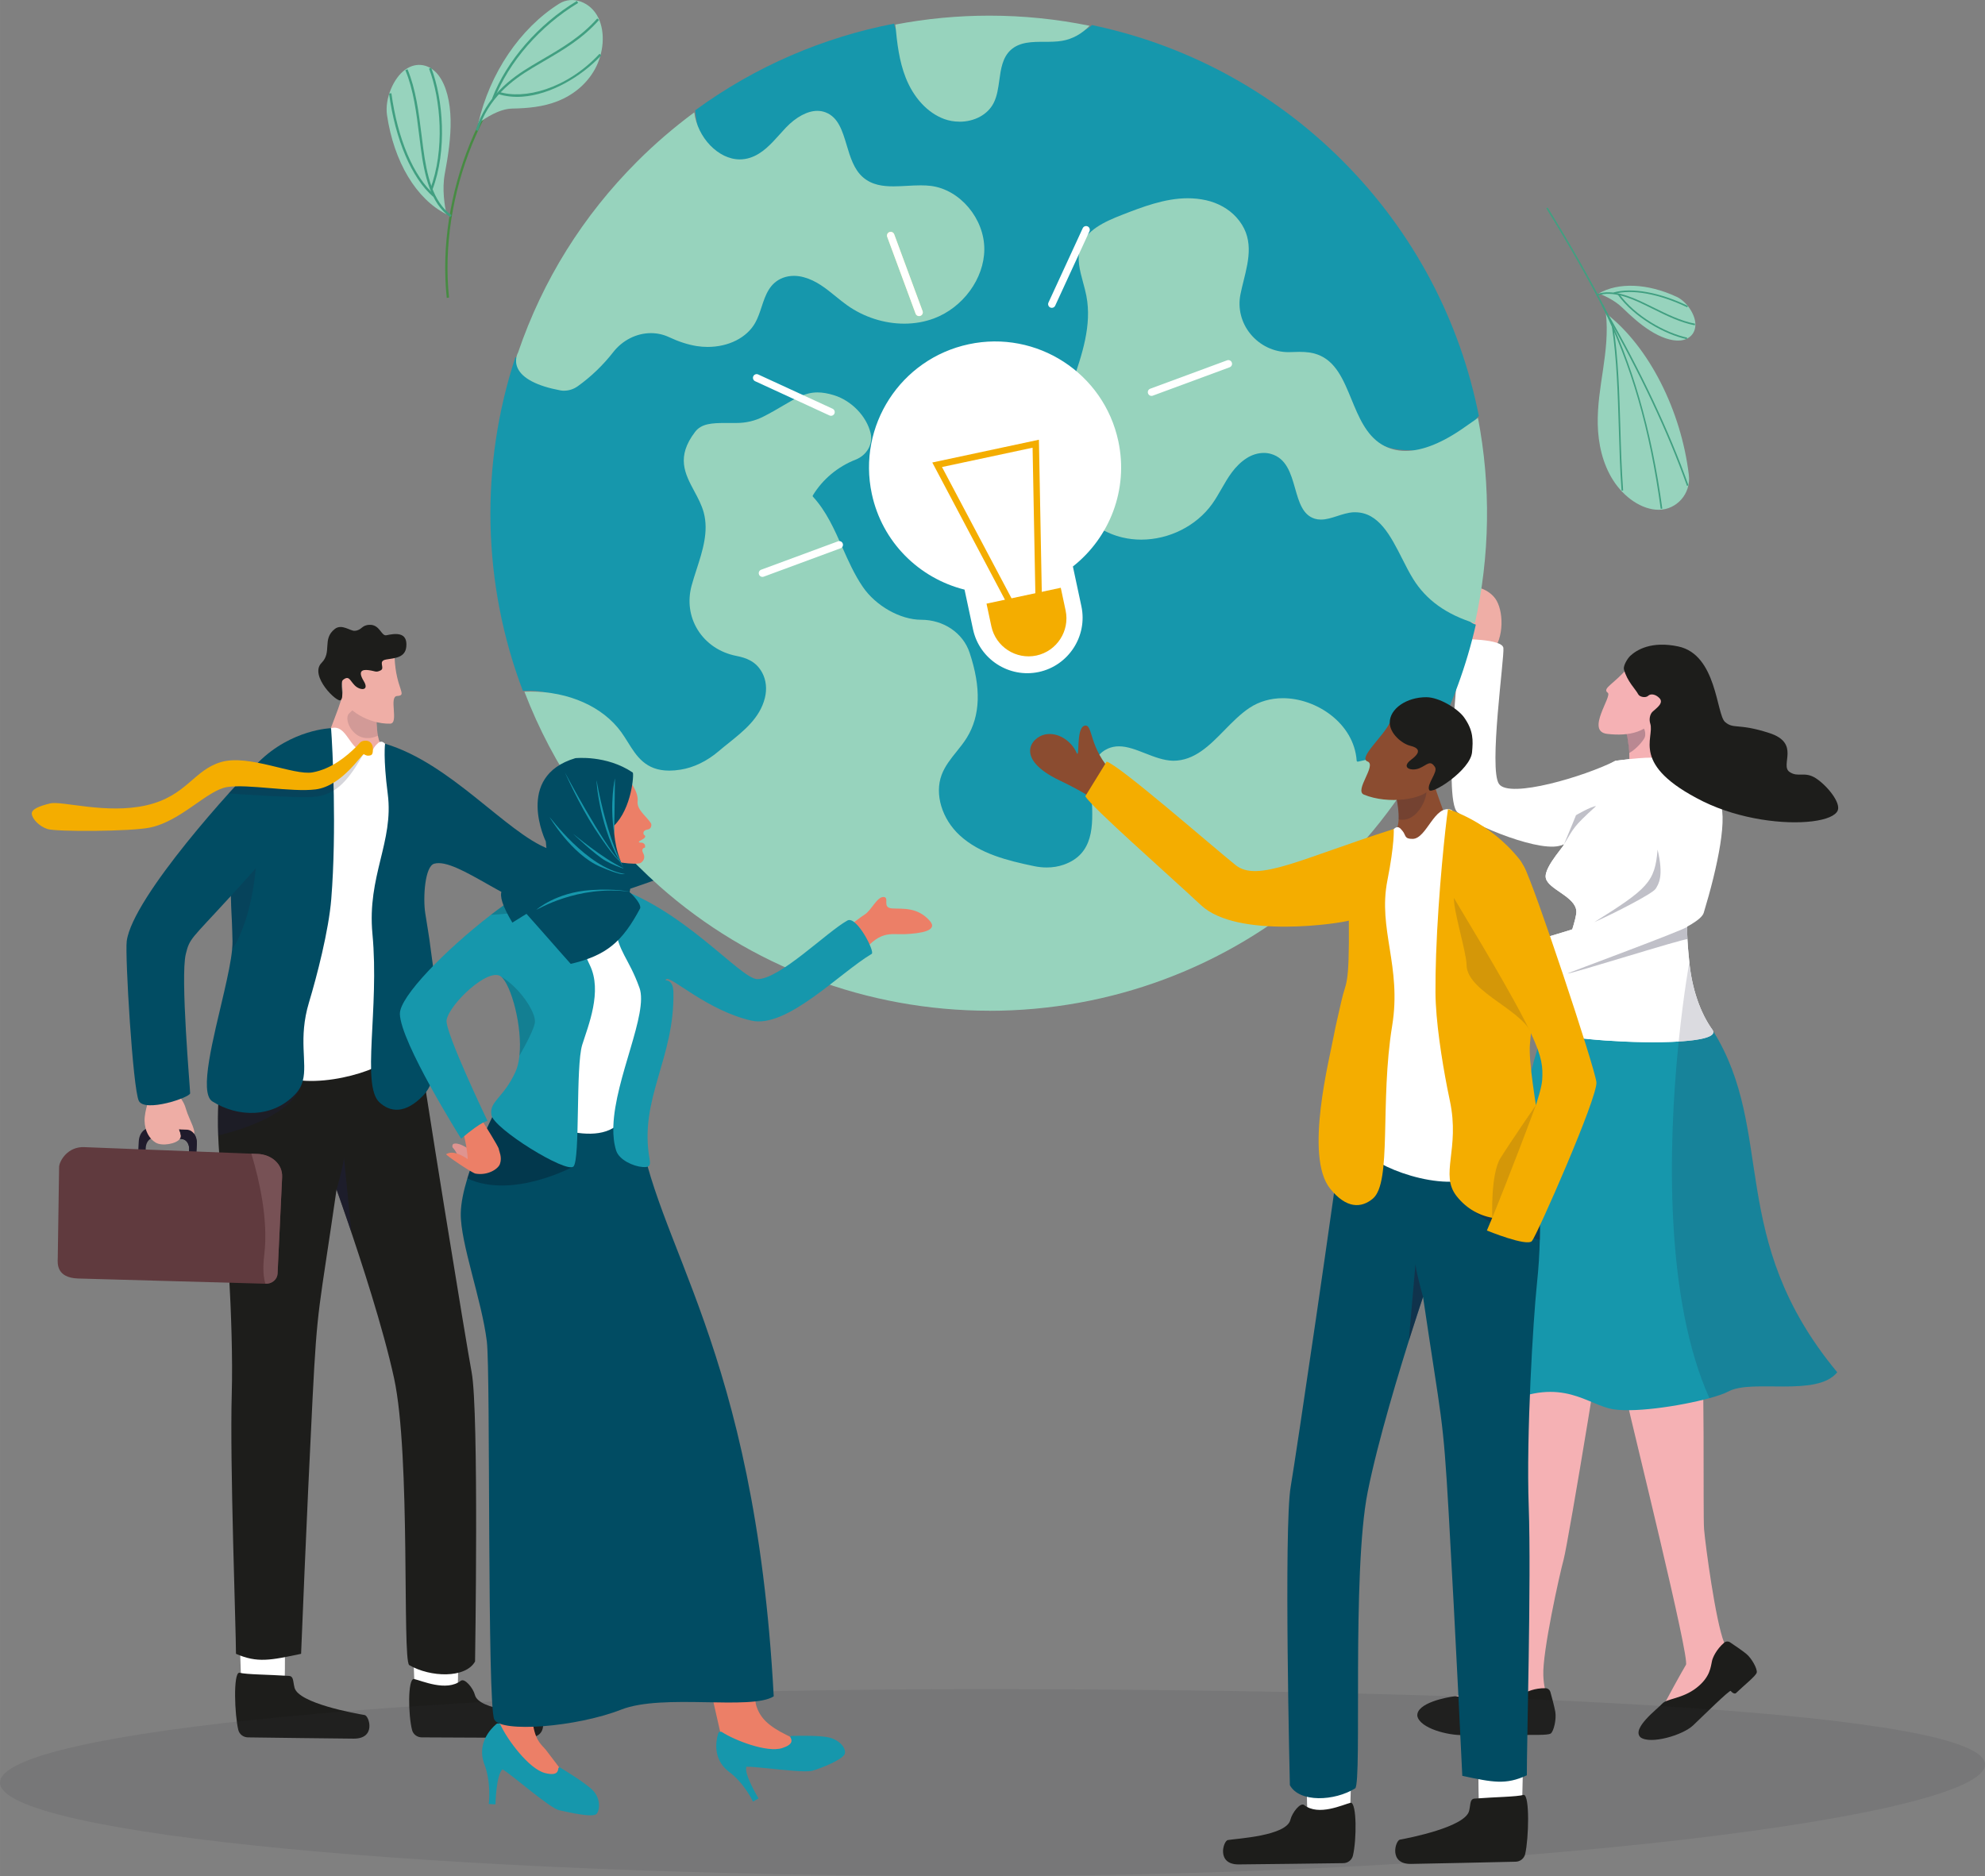 <svg xmlns="http://www.w3.org/2000/svg" xmlns:xlink="http://www.w3.org/1999/xlink" id="Capa_1" data-name="Capa 1" width="222.39mm" height="210.21mm" viewBox="0 0 630.4 595.88"><rect x="0" y="0" width="630.4" height="595.88" fill="#808080" stroke="none"/><defs><style>      .cls-1 {        fill: #32323f;        opacity: .12;      }      .cls-2 {        opacity: .16;      }      .cls-2, .cls-3, .cls-4, .cls-5 {        fill: #1f1f39;      }      .cls-3, .cls-6 {        opacity: .18;      }      .cls-4, .cls-7 {        opacity: .28;      }      .cls-8 {        fill: #efaea6;      }      .cls-9 {        fill: #fde896;      }      .cls-10 {        fill: #775155;      }      .cls-6, .cls-11, .cls-12, .cls-13, .cls-14, .cls-15 {        fill: #1f1f3b;      }      .cls-11 {        opacity: .46;      }      .cls-12 {        opacity: .54;      }      .cls-13 {        opacity: .35;      }      .cls-14 {        opacity: .14;      }      .cls-15 {        opacity: .15;      }      .cls-16 {        fill: #014c63;      }      .cls-17 {        fill: #478b43;      }      .cls-18 {        fill: url(#linear-gradient);      }      .cls-19 {        fill: #1d1d1b;      }      .cls-20 {        fill: #ec7f67;      }      .cls-21 {        fill: #201b2c;      }      .cls-5 {        opacity: 0;      }      .cls-22 {        fill: #f5b1b4;      }      .cls-23 {        fill: #eeada5;      }      .cls-24 {        fill: #fff;      }      .cls-25 {        fill: #97d3bd;      }      .cls-26 {        fill: #191939;        opacity: .2;      }      .cls-27 {        fill: #603a3e;      }      .cls-28 {        fill: #419f81;      }      .cls-29 {        fill: #f4ad00;      }      .cls-30 {        fill: #1697ac;      }      .cls-31 {        fill: #8b4c30;      }      .cls-7, .cls-32 {        fill: #070716;      }      .cls-32 {        opacity: .17;      }    </style><linearGradient id="linear-gradient" x1="-1408.3" y1="1685.37" x2="-1401.19" y2="1685.37" gradientTransform="translate(-1613.7 -941.95) rotate(166.41) scale(1 -1)" gradientUnits="userSpaceOnUse"><stop offset="0" stop-color="#efaea6"></stop><stop offset=".14" stop-color="#edafa6"></stop><stop offset=".17" stop-color="#ebb1a7"></stop><stop offset=".25" stop-color="#e4a099"></stop><stop offset=".3" stop-color="#df9490"></stop></linearGradient></defs><g><path class="cls-22" d="M517.78,402.95c-3.05,15.05-4.25,28.06-1.6,39.92,2.65,11.86,20.51,83.81,19.25,85.91-1.26,2.1-6.19,10.99-7.22,13.23-1.03,2.24,23.64-6.83,23.54-11.37-.1-4.53-1.48-2.19-4.19-8.9-2.71-6.72-5.94-30.9-6.37-35.96s.42-55.28-1.29-60.84c-1.71-5.56-22.12-21.99-22.12-21.99Z"></path><path class="cls-8" d="M473.75,207.27c4.17-4.76,3.72-13.53,1.14-17.13-2.9-4.04-9.88-5.17-7.82-.66,2.06,4.5-3.28,10.01-1.69,14.35,2.02,5.51,8.37,3.44,8.37,3.44Z"></path><path class="cls-19" d="M549.44,521.64c-.58-.39-1.35-.34-1.87.11-2.51,2.16-3.59,4.68-3.84,5.69-.47,1.93-.48,5.16-4.95,8.65-4.47,3.49-9.39,3.38-10.87,5.02-1.48,1.64-9.86,7.89-6.93,10.69,3.09,2.36,13.41-.63,16.73-3.79s11.71-11.44,11.93-10.92c1.04,1.18,1.63.72,1.63.72,2.59-2.51,6.4-5.49,6.64-6.58.24-1.1-1.55-4.5-3.38-5.98-1.28-1.04-3.74-2.7-5.08-3.6Z"></path><path class="cls-22" d="M510.5,410.67c-.11,2.22-1.88,13.83-4.12,27.78-.67,4.2-1.39,8.61-2.12,13.03-3.35,20.37-6.95,41.16-7.65,43.75-1.37,5.02-6.77,29.44-6.48,36.87.29,7.43,2.48,5.66.97,10.06-1.51,4.4-33.31-.22-31.5-2.01,1.81-1.79,14.07-4.01,16.06-5.58,1.35-1.07,4.76-49.59,7.32-84.49.34-4.68.67-9.12.98-13.17.76-10.19,1.39-17.89,1.75-20.73,1.59-12.35,6.95-9.01,17.21-8.97,0,0,7.87-2.51,7.58,3.45Z"></path><path class="cls-19" d="M492.37,537.41c-.2-.7-.83-1.19-1.55-1.2-3.45-.06-6.03,1.14-6.92,1.75-1.7,1.17-3.91,3.64-9.82,3.26-5.91-.38-9.94-2.68-12.22-2.42s-12.13,2.09-11.74,6.25c.82,3.93,9.85,6.21,14.63,6.05,4.78-.16,17.41-2.22,17.22-1.67.02,1.62.79,1.67.79,1.67,3.76-.16,8.8.16,9.74-.51.94-.68,1.85-4.52,1.43-6.92-.3-1.68-1.1-4.64-1.55-6.25Z"></path><path class="cls-5" d="M540.98,448.48c-6.98,2.77-17.54,2.35-22.73,3.16-1.31-5.46-1.57-6.57-2.06-8.76-.09-.4-.18-.81-.26-1.22l18.64-4.94,6.35,7c.02,1.55.04,3.14.06,4.76Z"></path><path class="cls-5" d="M506.38,438.45c-.67,4.2-1.23,7.6-1.96,12.03-6.33-2.58-15.01-1.39-21.44-.4.34-4.68.67-9.12.98-13.17l1.06-3.64,21.36,5.17Z"></path><path class="cls-30" d="M583.48,435.86c-6.51,8-26.98,2-34.6,6.11-1.22.66-3.34,1.39-6,2.12-9.34,2.55-25.3,4.96-31.87,3.25-8.44-2.2-16.72-10.76-36.97.26-5.05-18.55,7.6-100.13,16.74-121.53h0c.49-1.14.97-2.11,1.43-2.89,0,0,22.53-13.28,42.15-3.23,3.28,1.68,6.47,4.01,9.47,7.16.05.07.1.15.14.23,20.12,32.19,4.15,65.93,39.51,108.54Z"></path><path class="cls-24" d="M466.03,319.29c-.66.52-3.65-12.46-2.47-13.74,1.22-1.33,17.38-4.75,19.17-5.36,5.62-1.9,23.99-6.42,32.1-11.23,5.9-3.5,10.13-4.71,27.47-15.15-8.34,8.7-6.54,24.18-5.8,31.71.83,8.51,3.44,16.15,7.35,21.58.05.07.1.15.14.23,1.3,2.48-6.53,3.54-16.53,3.69-14.75.21-34.23-1.57-36.17-3.73-.25-.27-.4-.69-.48-1.23-.98-6.67,10-32.15,9.82-36.56-.2-4.77-8.98-6.97-9.71-10.64-.74-3.67,7.43-11.71,5.5-10.64-6.01,3.34-28.79-6.2-33.56-10.24s1.12-54.99,1.12-54.99c0,0,13.1-.15,13.47,2.81.37,2.96-4.7,38.43-1.4,43.2,3.3,4.77,27.34-2.43,36.94-7.33,0,0,9.12-1.34,13.52-.97,4.4.37,16.15,9.29,19.23,13.25,3.43,4.41-.34,21.78-4.67,36-2.54,8.33-73.19,27.87-75.03,29.34Z"></path><path class="cls-22" d="M516.36,231.95c1.67,7.66,1.26,11.63,0,13.78-1.24,2.13-2.64,7.34-.18,7.25,1.22-.05,8.39-3.24,11.01-5.12,2.62-1.88,4.18-5.53,4.18-5.53,0,0-5.62-9.73-9.48-17.87-3.86-8.14-5.53,7.49-5.53,7.49Z"></path><path class="cls-4" d="M517.4,239.17c-.05-1.01-.17-2.14-.36-3.4-.06-.44-.59-3.35-.67-3.82.43-.41,1.17-1,1.61-1.08.6-.11,1.82.03,2.38-.65.93-1.13,2.74,2.14,1.95,4.06-.31.75-2.48,3.6-4.9,4.89Z"></path><path class="cls-8" d="M470.64,314.6c-4.57,4.37-13.36,4.29-17.06,1.87-4.16-2.72-5.52-9.8-1-7.79,7.06,3.15,3.75-1.93,5.41-2.11,2.77-.29,7.52,3.81,8.97,2.99.9-.51,3.68,5.03,3.68,5.03Z"></path><path class="cls-24" d="M543.98,327.32c1.04,1.98-3.77,3.06-10.86,3.49-1.77.11-3.68.17-5.67.2-14.75.21-34.23-1.57-36.17-3.73-.25-.27-.4-.69-.48-1.23h0c-.44-3.04,1.58-9.96,3.91-17.02-13.73,4.62-27.66,9.44-28.67,10.25-.66.52-3.65-12.46-2.48-13.74,1.22-1.33,17.38-4.75,19.17-5.36,3.03-1.03,9.76-2.81,16.59-4.99.82-2.66,1.34-4.71,1.3-5.7-.2-4.77-8.98-6.97-9.71-10.64-.74-3.67,7.43-11.71,5.5-10.64-6.01,3.34,6.97-21.65,16.56-26.54,0,0,9.12-1.34,13.52-.97,4.4.37,15.92,9.47,19.23,13.25,1.47,1.68-.12,10.55-3.92,20.15.16-.1.32-.19.48-.29-.23.24-.44.48-.65.72-1.34,3.35-2.95,6.77-4.79,10-1.79,7.64-.84,16.04-.36,20.99.83,8.51,3.44,16.15,7.35,21.58.05.07.1.15.14.23Z"></path><path class="cls-4" d="M506.27,292.93c17.02-10.66,19.33-12.78,20.15-23.09,2.01,8.5.34,10.88-.6,12.44-.95,1.56-13.24,7.83-19.55,10.64Z"></path><path class="cls-4" d="M497.86,309.2c-.21-.09,37.91-14.13,37.95-14.84.04,1.65.02,2.94.09,3.95-1.15-.26-37.36,11.18-38.04,10.89Z"></path><path class="cls-4" d="M506.87,256.04c-7.45,6.77-6.96,6.87-10.19,12.17,2.56-6.08,3.83-9.28,3.83-9.28,0,0,4.71-2.78,6.36-2.89Z"></path><path class="cls-2" d="M583.48,435.86c-6.51,8-26.98,2-34.6,6.11-1.22.66-3.34,1.39-6,2.12-14.02-31.2-13.26-79-9.76-113.28.39-3.8.81-7.45,1.25-10.87.69-5.37,1.42-10.23,2.12-14.42.83,8.51,3.44,16.15,7.35,21.58.05.07.1.15.14.23,20.12,32.19,4.15,65.93,39.51,108.54Z"></path><g><path class="cls-22" d="M517.22,211.75c-4.3,5.37-8.61,6.86-6.62,8.29,1.51,1.08-7.12,12.26-.18,13.06,6.89.8,13.38-.42,16.42-6.97s4.99-10.32,4.99-10.32l-14.61-4.07Z"></path><path class="cls-19" d="M515.73,212.58c1.01,3.86,3.7,6.3,4.53,7.92.47.92,2.4,1.23,3.14.52.83-.8,2.4-.54,3.62.73,1.46,1.53-.88,3.1-2.15,4.26-.95.86-1.18,2.58-.78,3.8,1.51,4.65-6.61,13.1,16.8,24.75,5.9,2.89,12.36,4.73,18.44,5.72,12.26,2,22.95.52,24.31-2.88.99-2.48-3.36-7.87-6.94-10.2s-5.67-.13-8.39-2.03c-3.11-2.17,3.6-9.1-6.4-12.34-10-3.24-11.27-1.11-14.06-3.51-2.79-2.4-2.58-21.39-14.85-23.99-8.5-1.8-13.17,1.05-15.24,2.97-.87.81-2.32,3.15-2.02,4.29Z"></path></g></g><g><path class="cls-8" d="M214.36,270.37s-4.01-10.19-2.36-11.32c1.65-1.13,6.37-2.74,10.9-2.65,1.4.03,2.73-.58,3.99-1.5,1.92-1.4,7.31-3.86,13.07-5.15,3.77-.85,4.58,8.6,3.45,10.36-1.22,1.9-7.6,4.72-9.34,4.55-3.63-.36-5.87,1.33-9.97,3-4.24,1.72-6.4,1.89-9.73,2.72Z"></path><path class="cls-8" d="M114.03,245.02l-11.68-3.26c-.11-5.33,5.59-16.52,6.43-21.29.93-5.24,7.39-10.06,7.39-10.06l3.92,10.98-.25.92s-.9,9.19.72,13.37c.93,2.39.37,5.94,2.92,9.6,1.91,2.74-9.46-.27-9.46-.27Z"></path><path class="cls-14" d="M119.76,224.28s-.48,5.91.27,9.39c-7.25,3.31-11.1-4.93-9.27-6.97,1.14-1.28,5.32-4.26,5.32-4.26l3.69,1.84Z"></path><path class="cls-8" d="M125.31,208.85c.46,10.25,4.27,11.99.78,12.22-2.69.18.69,8.71-2.18,8.78-6.95.17-13.96-4.49-14.81-8-.85-3.51-.24-13.28-.24-13.28l16.45.28Z"></path><path class="cls-19" d="M117.09,212.86c2.19.29,2.25.83,3.79.07,1.55-.76-1.08-2.99,1.79-3.46,2.87-.46,6.01-.62,6.36-4.03.5-4.94-3.71-4.21-6.31-3.67-1.67.35-2.04-3.44-5.38-3.31-2.62.1-2.33,1.7-4.67,1.9-1.41.12-4.13-2.33-6.35-.58-4.12,3.24-.77,7.31-4.21,10.78-4.01,4.04,5.04,12.86,6.11,11.81,1.26-1.22-.51-5.47.75-6.45,1.91-1.48,2.12.21,3.69,1.78,1.67,1.68,4.8,1.81,2.83-1.42-1.96-3.24-.38-3.68,1.6-3.42Z"></path><path class="cls-24" d="M145.21,538.11c.52-5.18.13-18.32.13-18.32l-14.33-.5.77,19.73,9.47,6.27,3.95-7.18Z"></path><path class="cls-19" d="M146.37,533.85c1.21-.92,3.9,2.32,4.45,4.5,1.27,4.98,17.26,5.62,20.1,6.07,1.47.23,3.84,7.56-3.48,7.53-6.33-.03-26.59-.04-33.51-.12-1.45-.02-2.71-.96-3.06-2.31-1.24-4.81-1.4-16.11.53-16.26,2.6.58,10.35,4.12,14.95.59Z"></path><path class="cls-24" d="M90.16,538.19c.55-5.18.24-18.32.24-18.32l-14.32-.58.66,19.73,9.43,6.32,3.99-7.16Z"></path><path class="cls-19" d="M91.73,532.3c1.54.1,1.26,1.54,1.8,3.72,1.22,5,19.42,8.23,22.26,8.71,1.47.24,3.77,7.59-3.55,7.5-6.32-.08-26.59-.27-33.51-.4-1.45-.03-2.7-.98-3.04-2.33-1.2-4.83-1.65-18.07.28-18.21,2.6.6,8.73.56,15.75,1.01Z"></path><path class="cls-19" d="M69.65,366.74c.18,2.34.42,4.9.75,7.69,1.23,10.48,3.84,45.82,3.2,68.26-.64,22.34,1.34,74.59,1.34,82.6,6.78,2.97,10.98,2.05,20.68,0,0,0,1.72-43.11,3.63-80.86,1.55-30.65,2-27.58,7.63-66.6h0c.06.19,1.44,3.99,3.43,9.84,4.27,12.49,11.42,34.3,14.84,50.1,5.34,24.64,2.55,88.88,4.79,91.09,6.66,3.92,17.92,4.3,20.93-1.14,0,0,1.27-79.43-1.09-91.88-1.6-8.46-15.15-91.36-18.18-113.63,0,0-59.67-13.01-61.5,7.37-.25,2.79-.32,5.25-.29,7.6.05,3.17-.13,6.1-.3,9.31-.28,5.25-.56,11.26.13,20.25Z"></path><path class="cls-11" d="M101.63,366.62s0,.01,0,.03c.11-.07.15-.1.17-.11-.03,0-.17.08-.17.08Z"></path><path class="cls-12" d="M106.89,377.83h0c.06.19,2.69,7.57,4.69,13.42l-2.34-23.59s.08,1.41-2.34,10.17Z"></path><path class="cls-13" d="M69.31,360.62c.49-.11,23.5-5.01,26.61-16.53,0,0-19.99,1.72-26.39,2.4-.28,5.25-.41,11.15-.21,14.13Z"></path><path class="cls-24" d="M105.14,231.29c5.17-1.4,5.67,7.14,10.89,7.55,2.75.22,2.14-.98,3.44-2.25.8-.78,1.55-1.66,2.81-.36,25.72,26.39-1.06,92.93,2.21,97.58,2.68,3.8-19.09,12.09-32.76,8.75-18.75-4.57-17.61-24.93-17.07-28.82.54-3.89,12.62-69.98,12.62-69.98,0,0,9.5-5.02,17.85-12.47Z"></path><path class="cls-16" d="M222.9,253.63c-2.01-3.14-42.22,18.51-48.78,15.97-13.38-5.18-31.02-27.21-51.83-33.37,0,0-.64,4.42.85,15.94,1.97,15.22-6.6,26.05-4.86,44.47,2.25,23.82-3.62,48.15,2.25,53.52,3.42,3.13,8.16,3.73,13.88-2.21,9-9.35,3.08-40.02,2.26-47.3-.32-2.84-1.02-6.66-1.62-10.62-.75-4.92-.12-14.82,2.82-15.69,7.34-2.16,25.93,14.89,37.56,14.68,8.66-.16,50.99-15.88,52.24-17.27,3.54-3.95-4.75-18.13-4.75-18.13Z"></path><path class="cls-16" d="M105.21,285.46c-.81,10.15-4.62,24.76-7.08,32.92-3.49,11.59-.46,19.11-1.96,24.86h0c-.4,1.55-1.13,2.95-2.39,4.29-7.21,7.6-18.12,7.44-26.32,2.32-4.39-2.75.36-20.25,3.7-34.7h0c.61-2.64,1.17-5.18,1.62-7.5.43-2.23.76-4.26.93-6.01.1-.99.14-1.89.13-2.67-.04-2.22-.1-4.05-.17-5.67h0c-.06-1.44-.12-2.71-.18-3.94-.02-.41-.04-.81-.06-1.21,0-.15,0-.3-.02-.46-.04-1-.07-2.01-.09-3.09,0-.47-.02-.96-.02-1.47-.01-1.24,0-2.61.03-4.18.05-2.21.13-4.82.29-8.07.48-9.9,3.31-23.45,7.8-28.13.03-.03.06-.06.09-.09.18-.19.37-.38.55-.56,10.57-10.5,23.08-10.81,23.08-10.81h0c.48,6.11,1.81,32.57.07,54.17Z"></path><path class="cls-6" d="M81.5,272.05s0,.18-.02.52c-.03.61-.1,1.74-.24,3.23h0c-.09.95-.21,2.05-.37,3.25-.32,2.39-.79,5.22-1.48,8.17-.75,3.19-1.76,6.53-3.13,9.63-.74,1.68-1.58,3.3-2.54,4.78.1-.99.14-1.89.13-2.67-.04-2.22-.1-4.05-.17-5.67h0c-.06-1.44-.12-2.71-.18-3.94-.02-.41-.04-.81-.06-1.21,0-.15,0-.3-.02-.46-.04-1-.07-2.01-.09-3.09-.19.21-.38.42-.57.62,0-.27-.02-.55-.04-.82-.08.1-.16.21-.24.31,0-.15-.01-.3-.02-.44l.24-.33.61-.82,7.19-9.71,1.01-1.37Z"></path><path class="cls-21" d="M61.64,360.13s0,0,0,0c-.03-.04-.06-.08-.09-.11-.47-.61-1.09-1.02-1.79-1.14-.05,0-.1-.02-.15-.02-.06,0-.12-.01-.18-.02l-2.28-.1s0,0,0,0h-.1s0,0,0,0h-.18s-2.53-.12-2.53-.12l-6.74-.3c-.45-.02-.89.08-1.28.27-1.24.59-2.16,2.09-2.25,3.89l-.14,2.55-.22,4.05s.02.06.06.06l2.2.1s.07-.02.07-.05l.22-4.07h0s.03-.59.03-.59c.07-1.33.75-2.45,1.66-2.9.31-.16.64-.23.99-.22l5.7.26,2.46.11h0s.68.03.68.03c.65.03,1.23.38,1.64.94.37.49.6,1.13.65,1.84.01.17.02.35,0,.52v.03s-.03.51-.03.51l-.22,4.12v.03s.02.06.06.06l2.2.1s.07-.02.07-.05v-.03s.22-4.13.22-4.13l.13-2.45c.07-1.23-.27-2.35-.86-3.16Z"></path><path class="cls-23" d="M57.07,347.33s.05.03.05.05c.33,2.44,1.06,1.8,1.98,5,.93,3.22,3.84,7.71,2.03,8.19-1.81.48-3.18-1.46-4.06-1.86-.88-.4,1.11,1.51.02,3.05-1.09,1.54-5.63,2.39-7.67,1.15-2.04-1.24-3.44-3.72-3.51-6.93-.06-3.2,1.68-7.53,2.05-8.93.35-1.34,8.44.16,9.11.28Z"></path><path class="cls-21" d="M61.64,360.12s0,0,0,0h0s-.05-.07-.08-.1c-.47-.61-1.1-1.03-1.81-1.16-.05,0-.1-.02-.15-.02-.06,0-.12-.01-.18-.02l-2.29-.08h-.1s0,0,0,0c-.03,0-.06.04-.05.07l.17.62h0s0,.02,0,.02h0s.28,1.07.28,1.07v.02s0,0,0,0l.34,1.25c.65.03,1.23.38,1.64.94h0c.37.5.61,1.15.66,1.87.01.17.02.35,0,.52v.03s-.03.51-.03.51l-.22,4.12h0s.03.06.06.06l2.2.1s.07-.02.07-.06l.22-4.13.14-2.48c.07-1.22-.27-2.34-.86-3.16Z"></path><g><path class="cls-27" d="M89.6,373.85l-1.45,30.68c-.09,1.85-1.79,3.29-3.81,3.21h-.05s-59.57-1.66-59.57-1.66c-6.72-.27-6.47-4.63-6.38-6.45l.43-29.03c.09-1.82,2.7-6.52,8.08-6.24l52.98,2.07,1.99.08c4.38.17,7.98,3.22,7.78,7.34Z"></path><path class="cls-10" d="M89.6,373.85l-1.45,30.68c-.09,1.85-1.79,3.29-3.81,3.21h0s-.05-.02-.06-.04c-.59-1.85-.89-4.73-.35-9.22,1.31-10.91-1.51-23.43-4.08-31.97-.01-.04.02-.07.06-.07l1.9.07c4.38.17,7.98,3.22,7.78,7.34Z"></path></g><path class="cls-16" d="M101.11,246.21c-1.19,7.19-5.15,12.66-5.15,12.66-5.69,6.65-10.45,12.11-14.46,16.62-.09.1-.19.21-.28.31h0c-3.07,3.46-5.68,6.36-7.92,8.8-.19.21-.38.42-.57.62-12.06,13.19-12.5,12.74-13.73,17.82-1.76,7.27,1.4,42.87,1.38,44.21-.02,1.34-14.39,6.17-16.29,2.42-1.9-3.75-4.44-46.39-3.84-50.79,1.91-14.04,34.82-50.15,41.25-56.22.28-.26.5-.47.68-.61,2.06-1.73,6.95-2.49,11.25-1.96,4.46.55,8.28,2.47,7.67,6.12Z"></path><path class="cls-3" d="M115.77,239.22c-.46-.26-4.26,8.72-10.03,11.99-1.59.91-3.33,1.58-5.16,1.81-5.38.68-28.01-1.01-28.01-1.01,0,0,4.52-5.01,7.23-7.12,5.03,1.21,17,3.24,19.8,2.73,2.08-.38,4.01-1.1,5.79-2.03,3.34-1.73,6.12-4.16,8.2-6.25,1.06-1.06,1.12-2.58,2.48-2.73,1.8-.2.29,2.94-.3,2.6Z"></path><path class="cls-29" d="M118.37,237.26c-.11-.85-.81-2.19-2.61-1.99-1.35.15-1.43.71-2.49,1.77-3.19,3.2-8.01,7.19-13.99,8.28-5.98,1.08-20.28-5.85-29.06-3.28-8.77,2.57-10.92,10.76-23.64,13.72-12.72,2.96-26.94-1.49-30.69-.57-3.75.92-5.99,1.92-5.79,3.41.2,1.5,2.27,3.85,5.01,4.73,2.74.88,26.35.8,32.49-.47,10.03-2.08,18.08-11.84,24.56-12.88,6.48-1.04,20.48,1.72,28.09.75,8.49-1.08,14.73-11.51,15.32-11.17s1.14.66,2.21.31c.74-.24.7-1.76.58-2.61Z"></path><path class="cls-8" d="M240.46,249.89c-1.87-.72-4.68,2.88-4.68,7.05s1.08,7.48,2.59,6.55c1.28-.79,3.74-1.37,3.74-2.37s-1.65-11.22-1.65-11.22Z"></path></g><path class="cls-1" d="M630.4,560.45c0,16.39-148.73,35.43-320.1,35.43S0,582.59,0,566.2s138.92-29.69,310.3-29.69,320.1,7.55,320.1,23.94Z"></path><g><path class="cls-30" d="M201.64,101.27c6.1,3.89,12.06-2.97,19.22-1.81,7.15,1.17,11.08,2.42,14.63-3.9,2.78-4.96,5.84-13.61,11.97-15.9,2.01-.75,9.47.49,11.53,1.04,5.51,1.49,12.83,1.5,17.29,4.66,7.98,5.64,8.8,9.39,17.96,5.99,9.16-3.4-.05-1.91,0-11.69.05-9.77,6.81-4.38-2.88-5.61-7.31-.93-29.28-2.66-34.81-7.54-6.14-5.41,7.18-6.58-.44-9.53-4.61-1.77.08-1.14-3.33,2.44-3.4,3.58-13.7.27-18.4,1.77-8.36,2.69-12.8-17.33-13.6-26.15,19.19-14.04,40.82-23.21,63.21-27.54.53,5.85,7.88.09,10.02,5.58,2.28,5.83,1.44,8.45,7.32,10.61,5.88,2.16,3.84,5.28,6.65-.19,2.71-5.3,5.58-7.76,9.98-11.75,4.08-3.71,12.02.49,17.49-.44,3.72-.63,8.8-.62,11.32-3.35,29.14,6.08,56.9,20.42,79.52,43.04,23.05,23.05,37.5,51.42,43.38,81.16-3.34,2.25-.1,11.56-2.95,13.52-3.72,2.57-14.54-2.74-19.06-2.68-20,.26-20.88-21.19-34.7-26.17-2.6-.94-2.14.77-4.99.89-70.09,87.86-27.72-12.64-23.39-25.16,1.73-8.23,6.39-7.23-.89-14.96-2.48-2.64.09,2.04-3.44,1.22-9.48-2.22-3.15-5.84-11.86-2.44-5.44,2.12-9.94,0-11.75,5.54-1.66,5.05,13.63,7.08,14.63,12.3,3.54,18.31-38.78,35.91-35.79,54.33,1.75,10.71,16.68,4.79,27.25,7.27,10.56,2.5,1.4,3.53,7.76-5.29,3.55-4.92,13.62-12.49,19.07-15.96,2.19-1.4,17.67-6.26,20.17-5.54,9.25,2.65,2.78,20.55,11.08,23.06,4.04,1.23,12.17-1.56,16.41-1.77,9.92-.48,19.28,10.4,24.51,18.84,4.65,7.49-1.38,26.75,6.97,29.24-2.96,13.01-7.61,25.72-13.89,37.8-7.86,1.78-18.41,13.13-26.29,14.93-1.09-15.44-16.04-16.41-28.99-7.93-8.4,5.51-15.67,10.79-25.72,10.62-7.23-.13-3.81-1.53-10.42,1.41-12.95,5.75-7.65,19.91-25.94,25.78-2.83.91-14.82,3.36-17.74,2.76-8.17-1.68-26.06-10.98-32.36-16.78-5.12-4.72.2-19.76,2.65-26.27,1.67-4.43,7.27-6.23,9.75-10.28,5.04-8.17-7.97-12.2-11.08-21.6-2.22-6.71,2.19-3.96-4.88-3.99-6.68-.03-19.27-12.29-23.28-18.16-6.17-9.03,1.25-22.14-6.2-30.17,2.69-4.43,5.73-11.43,10.38-13.71,6.2-3.04,1.73.05-2.85-5.13-2.18-2.47-4.43.76-7.53-.22-10.43-3.27-6.82-.24-16.86,2.2-4.85,1.18-1.14,2.73-4.21,6.66-9.03,11.54,9.03,6.84,11.31,15.3,2.01,7.49-2.12,15.81-4.21,23.28-3.01,10.7-4.47,12.2,6.43,14.41,3,.61,1.26,11.41,3.1,14.52,1.43,2.4-.22,13.91-.89,16.62-1.89,7.69-6.89,10.46-12.41,15.2-3.44,2.94-12.61,3.43-17.07,4.15-12.09,1.92-22.46-9.37-26.66-15.22-6.93-9.65-14.91-15.81-26.79-15.16-12.9-34-13.69-71.54-2.36-105.98l11.93,7.71c3.52,2.26,4.75-5.62,7.95-8.3,6.19-5.26,14.65-4.2,18.04-11.58Z"></path><path class="cls-25" d="M314.2,321.03c-38.84,0-76.06-14.06-104.8-39.59-19.32-17.17-33.74-37.94-42.86-61.75.62-.03,1.25-.04,1.88-.04,12.26,0,23.06,4.83,28.89,12.91.72,1,1.38,2.06,2.04,3.11,2.78,4.47,5.66,9.1,13.19,9.1,1.1,0,2.3-.1,3.55-.3,4.22-.66,8.43-2.7,12.16-5.88,1-.86,2.06-1.71,3.14-2.57,4.88-3.92,9.93-7.96,11.52-14.33.7-2.82.41-5.65-.83-7.98-1.96-3.69-5.11-4.76-8.23-5.38-5.25-1.03-9.61-3.98-12.28-8.29-2.58-4.17-3.26-9.16-1.92-14.07.46-1.69,1.01-3.39,1.56-5.09,1.92-5.93,3.9-12.06,2.28-18.08-.64-2.39-1.83-4.62-2.99-6.77-3-5.6-5.83-10.89.25-18.86,1.99-2.61,5.25-2.82,9.63-2.82h3.48c2.99.01,5.93-.68,8.52-2,2.49-1.26,4.57-2.49,6.4-3.57,4.08-2.4,7.02-4.14,10.86-4.14,1.59,0,3.31.3,5.25.9,5.55,1.73,10.31,6.67,11.59,12.01.84,3.49-1.17,7.04-4.77,8.45-5.65,2.21-10.47,6.24-13.57,11.35-.08.13-.06.31.04.42,4.22,4.55,6.8,10.38,9.3,16.02,1.89,4.26,3.84,8.67,6.5,12.57,4.13,6.08,11.94,10.49,18.57,10.49,7.12,0,13.29,4.19,15.37,10.44,3.73,11.18,3.44,20.01-.87,27.01-.95,1.55-2.13,3.01-3.26,4.42-1.82,2.26-3.7,4.6-4.74,7.38-2.3,6.11.07,14.02,5.76,19.24,6.3,5.8,15.12,8.01,23.62,9.77,1.35.28,2.69.42,3.99.42,1.91,0,3.73-.3,5.41-.89,9.67-3.4,9.27-12.6,8.91-20.72-.3-7-.59-13.62,5.11-16.15,1.09-.48,2.23-.72,3.49-.72,2.69,0,5.42,1.07,8.32,2.21,2.89,1.13,5.89,2.31,8.92,2.37h0c6.78,0,11.58-4.9,16.22-9.64,2.55-2.6,5.18-5.29,8.1-7.21,3.02-1.98,6.65-3.02,10.51-3.02,10.64,0,22.6,7.97,23.44,19.84,0,.1.06.2.14.26.06.04.14.07.21.07.02,0,22.94-5.19,22.94-5.19-9.04,17.17-21.1,32.42-35.84,45.35-28.64,25.12-65.61,38.96-104.1,38.96Z"></path><path class="cls-25" d="M468.41,197.97c-9.06-2.78-15.49-7.4-19.63-14.1-1.22-1.96-2.36-4.23-3.47-6.42-3.68-7.25-7.47-14.74-14.94-14.74h-.54c-1.75.1-3.48.66-5.15,1.2-1.79.58-3.48,1.12-5.18,1.12-.69,0-1.32-.09-1.93-.27-3.86-1.17-5.03-5.28-6.27-9.63-1.34-4.71-2.73-9.58-7.72-10.97-.71-.2-1.46-.3-2.22-.3-1.85,0-3.8.6-5.49,1.7-3.78,2.44-5.9,6.14-7.95,9.72-.93,1.62-1.89,3.3-2.99,4.83-5.02,6.96-13.64,11.29-22.51,11.29-2.01,0-4-.23-5.91-.68-10.45-2.46-18.95-11.58-20.68-22.2-1.46-8.99,1.65-18.02,4.66-26.76,3.12-9.05,6.34-18.42,4.52-27.8-.27-1.41-.66-2.84-1.05-4.27-1.01-3.73-2.06-7.58-.87-11.18,1.75-5.38,7.68-8.09,13.11-10.21,6.41-2.5,13.68-5.33,20.99-5.33,2,0,3.97.21,5.84.63,3.78.84,7.18,2.75,9.57,5.37,5.79,6.34,4.04,13.38,2.35,20.19-.36,1.44-.71,2.87-1,4.3-.9,4.45.25,9.05,3.17,12.61,3,3.67,7.43,5.78,12.13,5.78.23,0,.46,0,.69-.02.9-.04,1.8-.07,2.69-.07,2.39,0,4.16.25,5.73.82,5.85,2.1,8.28,8.02,10.85,14.28,2.28,5.54,4.63,11.27,9.58,14.3,2.24,1.37,4.79,2.06,7.57,2.06,5.42,0,11.79-2.57,18.93-7.64,1.33-.94,2.69-1.9,4.08-2.85,4.15,21.42,3.82,43.96-.97,65.22Z"></path><path class="cls-25" d="M304.7,38.64c-1.69,0-3.31-.28-4.84-.84-5.25-1.93-9.71-6.73-12.24-13.17-2.05-5.23-2.71-10.73-3.28-16.83,9.8-1.88,19.84-2.83,29.85-2.83,10.67,0,21.39,1.08,31.85,3.22-2.5,2.59-5.52,4.24-8.76,4.78-1.79.3-3.74.31-5.63.31-3.84,0-7.81.01-10.64,2.58-2.65,2.41-3.16,6.07-3.64,9.6-.35,2.51-.7,5.09-1.81,7.26-1.87,3.66-6.03,5.94-10.87,5.94Z"></path><path class="cls-25" d="M179.19,124.11c-.42,0-.84-.04-1.26-.12-7.37-1.38-12.05-3.82-13.53-7.06-1.2-2.62.09-4.9.11-4.92,7.86-23.05,20.6-43.47,37.89-60.76,5.57-5.57,11.66-10.81,18.09-15.56,1.03,8.03,7.64,14.94,14.44,14.94,1.1,0,2.2-.17,3.27-.52,3.88-1.25,6.68-4.37,9.39-7.39.65-.72,1.29-1.44,1.95-2.14,3.25-3.41,6.9-5.37,10.02-5.37.91,0,1.8.16,2.63.48,4.05,1.56,5.33,5.87,6.7,10.42,1.13,3.77,2.29,7.66,5.13,10.16,2.92,2.57,6.57,2.92,9.75,2.92,1.41,0,2.84-.08,4.29-.16,1.44-.08,2.9-.16,4.32-.16,1.23,0,2.29.06,3.27.18,9.24,1.17,17,10.41,16.95,20.17-.05,9.27-6.79,18.49-16.02,21.93-2.94,1.09-6.11,1.65-9.41,1.65-6.37,0-12.81-2.07-18.12-5.83-1.27-.9-2.47-1.88-3.68-2.86-3.01-2.45-6.12-4.99-10.14-6.07-1.04-.28-2.09-.42-3.1-.42-1.21,0-2.35.2-3.41.59-4.33,1.63-5.62,5.52-6.86,9.29-.57,1.72-1.15,3.49-2.02,5.03-2.66,4.73-8.45,7.66-15.12,7.66-1.16,0-2.33-.09-3.46-.27-2.81-.46-5.67-1.38-8.75-2.82-1.83-.86-3.78-1.29-5.8-1.29-4.54,0-9.01,2.25-11.95,6.02-3.25,4.17-7.05,7.82-11.3,10.86-1.26.9-2.78,1.4-4.28,1.4Z"></path></g><g><g><path class="cls-24" d="M355.16,140.12c-4.62-21.62-25.89-35.4-47.51-30.78-21.62,4.62-35.4,25.89-30.78,47.51,3.3,15.44,15.1,26.83,29.45,30.43l2.7,12.63c2.02,9.46,11.42,15.55,20.88,13.53h0c9.46-2.02,15.55-11.42,13.53-20.88l-2.7-12.63c11.62-9.15,17.73-24.37,14.43-39.81Z"></path><polygon class="cls-29" points="320.16 192.39 296.08 146.9 329.94 139.67 330.89 190.01 328.84 190.05 327.93 142.2 299.16 148.34 321.98 191.43 320.16 192.39"></polygon><path class="cls-29" d="M313.3,191.73l1.54,7.21c1.39,6.48,7.82,10.65,14.31,9.27,6.48-1.39,10.65-7.82,9.27-14.31l-1.54-7.21-23.57,5.04Z"></path></g><g><path class="cls-9" d="M292.29,100.32h0c-.61.23-1.29-.09-1.51-.7l-9.01-24.39c-.23-.61.09-1.29.7-1.51h0c.61-.23,1.29.09,1.51.7l9.01,24.39c.23.61-.09,1.29-.7,1.51Z"></path><path class="cls-24" d="M333.55,97.67h0c-.59-.27-.85-.97-.58-1.56l10.88-23.62c.27-.59.97-.85,1.56-.58h0c.59.27.85.97.58,1.56l-10.88,23.62c-.27.59-.97.85-1.56.58Z"></path><path class="cls-24" d="M364.6,124.97h0c-.23-.61.09-1.29.7-1.51l24.39-9.01c.61-.23,1.29.09,1.51.7h0c.23.61-.09,1.29-.7,1.51l-24.39,9.01c-.61.23-1.29-.09-1.51-.7Z"></path><path class="cls-24" d="M267.64,172.64h0c.23.61-.09,1.29-.7,1.51l-24.39,9.01c-.61.23-1.29-.09-1.51-.7h0c-.23-.61.09-1.29.7-1.51l24.39-9.01c.61-.23,1.29.09,1.51.7Z"></path><path class="cls-24" d="M264.99,131.38h0c-.27.59-.97.85-1.56.58l-23.62-10.88c-.59-.27-.85-.97-.58-1.56h0c.27-.59.97-.85,1.56-.58l23.62,10.88c.59.27.85.97.58,1.56Z"></path><path class="cls-24" d="M292.29,100.32h0c-.61.23-1.29-.09-1.51-.7l-9.01-24.39c-.23-.61.09-1.29.7-1.51h0c.61-.23,1.29.09,1.51.7l9.01,24.39c.23.61-.09,1.29-.7,1.51Z"></path></g></g><g><g><path class="cls-17" d="M141.87,94.61c-3.38-32.84,11.21-68.72,35.48-87.25l.45.59c-24.08,18.38-38.55,53.98-35.2,86.58l-.74.08Z"></path><path class="cls-25" d="M151.9,39.15c3.64-15.92,13.26-30.15,25.66-37.96,4.37-2.75,10.05-.45,12.42,4.38,2.37,4.83,1.68,11.41-1.02,16.35-2.7,4.94-7.14,8.34-11.8,10.19-4.66,1.85-9.57,2.28-14.4,2.37-4.3.08-8.62,3.03-10.86,4.67Z"></path><path class="cls-28" d="M151.8,41.56l-.71-.22c3.35-10.69,10.9-16.37,17.84-20.52,1.11-.66,2.21-1.31,3.3-1.95,6.3-3.68,12.25-7.16,17.45-13.01l.56.49c-5.28,5.95-11.28,9.45-17.63,13.16-1.09.64-2.19,1.28-3.3,1.94-6.83,4.08-14.25,9.66-17.52,20.11Z"></path><path class="cls-28" d="M157,31.47l-.69-.27c4.61-11.96,14.67-23.51,26.9-30.9l.39.64c-12.1,7.31-22.04,18.73-26.6,30.53Z"></path><path class="cls-28" d="M165.82,30.71c-2.63.18-5.2-.07-7.62-.85l.23-.71c7.91,2.56,21.43-.77,31.97-12.07l.54.51c-6.31,6.76-16.06,12.5-25.13,13.12Z"></path></g><g><path class="cls-25" d="M141.78,68.05c-9.59-4.82-16.66-16.61-18.87-31.47-.78-5.24,2.07-11.85,5.8-14.48,3.73-2.63,7.88-1.61,10.49,1.74,2.6,3.34,3.79,8.68,3.9,14.23.11,5.55-.76,11.35-1.83,17.04-.95,5.06-.04,10.25.51,12.95Z"></path><path class="cls-28" d="M143.4,68.35l-.42.61c-6.27-4.33-8.23-13.42-9.32-21.75-.17-1.33-.34-2.65-.5-3.95-.93-7.54-1.82-14.67-4.43-20.98l.69-.28c2.66,6.41,3.55,13.58,4.49,21.18.16,1.3.32,2.62.5,3.95,1.07,8.16,2.98,17.07,9.01,21.23Z"></path><path class="cls-28" d="M138.03,61.9l-.49.56c-6.79-5.86-12.01-18.1-13.98-32.74l.74-.1c1.95,14.47,7.08,26.54,13.73,32.28Z"></path><path class="cls-28" d="M137.31,60.3l-.69-.27c4.71-12.28,3.38-28.53-.37-38.23l.69-.27c3.8,9.84,5.14,26.32.37,38.77Z"></path></g></g><g><g><path class="cls-25" d="M507.74,93.21c6.26-3.61,15.52-3.21,24.7,1.05,3.24,1.5,5.9,5.56,5.99,8.63.1,3.07-2.02,5.03-4.86,5.26-2.85.23-6.29-1.08-9.45-3.08-3.17-1.99-6.1-4.63-8.9-7.35-2.49-2.41-5.75-3.82-7.47-4.51Z"></path><path class="cls-28" d="M507.11,93.96c.15-.07.32-.14.48-.17,4.47-1.43,9.89.71,14.66,3.02.81.38,1.62.78,2.41,1.18,4.62,2.29,8.98,4.45,13.57,5.33l.1-.5c-4.53-.86-8.86-3.01-13.44-5.27-.79-.4-1.6-.8-2.41-1.18-4.89-2.38-10.48-4.57-15.12-3.01-.15.02-.32.09-.47.16l.23.45Z"></path><path class="cls-28" d="M512.59,93.37l-.14-.48c5.81-1.65,14.63-.05,23.6,4.27l-.22.45c-8.86-4.27-17.55-5.86-23.25-4.24Z"></path><path class="cls-28" d="M513.75,93.56l.41-.29c5.16,7.2,14.79,12.48,21.64,13.97l-.11.49c-6.94-1.51-16.71-6.86-21.94-14.17Z"></path></g><g><path class="cls-28" d="M491.51,65.91l-.43.26c13.72,22.18,27.38,47.61,27.4,56.87.01,4.17.03,9.87,1.21,19.78l.5-.06c-1.18-9.87-1.2-15.56-1.21-19.72-.02-9.4-13.68-34.84-27.48-57.14Z"></path><path class="cls-25" d="M510.01,99.52c.67,6.06-.04,11.96-.89,17.74-.85,5.77-1.83,11.55-1.7,17.57.14,6.02,1.49,12.38,4.89,17.72,3.39,5.33,9.07,9.42,14.57,9.37,5.49-.05,10.19-4.99,9.47-11.06-2.42-20.3-12.56-40.71-26.33-51.33Z"></path><path class="cls-28" d="M509.13,96.71l-.45.22c9.31,18.68,15.26,39.24,18.74,64.69l.5-.07c-3.44-25.16-9.58-46.37-18.79-64.84Z"></path><path class="cls-28" d="M511.92,103.79c1.54,10.13,1.86,21.26,2.18,32.02.2,6.64.4,13.51.88,20.02l.5-.04c-.48-6.5-.69-13.36-.88-20-.32-10.78-.65-21.93-2.19-32.08l-.5.08Z"></path><path class="cls-28" d="M510.21,98.91l-.43.25c11.01,19.2,19.99,38.28,25.98,55.17l.47-.17c-6-16.91-15-36.02-26.02-55.25Z"></path></g></g><g><g><path class="cls-24" d="M415.37,577.71c-.56-5.35-.29-18.91-.29-18.91l14.2-.64-.59,20.37-9.33,6.56-3.98-7.38Z"></path><path class="cls-19" d="M414.19,573.32c-1.21-.94-3.84,2.43-4.38,4.68-1.22,5.16-17.06,5.95-19.87,6.44-1.45.25-3.74,7.84,3.51,7.74,6.27-.08,26.35-.27,33.21-.4,1.43-.03,2.68-1.01,3.01-2.41,1.19-4.98,1.24-16.64-.67-16.79-2.57.62-10.22,4.34-14.82.74Z"></path></g><g><path class="cls-24" d="M469.95,577.33c-.59-5.34-.4-18.91-.4-18.91l14.2-.72-.47,20.37-9.3,6.61-4.02-7.35Z"></path><path class="cls-19" d="M468.33,571.27c-1.53.12-1.24,1.6-1.75,3.86-1.17,5.17-19.18,8.67-21.99,9.18-1.45.27-3.67,7.87,3.58,7.71,6.27-.14,26.35-.5,33.21-.7,1.43-.04,2.67-1.04,2.99-2.43,1.15-4.99,1.48-18.67-.44-18.8-2.57.65-8.65.65-15.6,1.18Z"></path></g><path class="cls-16" d="M488.75,400.17c-.16,2.42-.38,5.06-.68,7.94-1.13,10.83-3.4,47.33-2.57,70.49.83,23.05-.67,77.01-.6,85.27-6.7,3.13-10.87,2.21-20.5.18,0,0-2.09-44.49-4.32-83.44-1.81-31.62-2.22-28.45-8.15-68.69h0c-.06.19-1.39,4.13-3.32,10.18-4.13,12.93-11.01,35.51-14.27,51.84-5.07,25.48-1.74,91.77-3.94,94.07-6.56,4.1-17.73,4.59-20.76-1,0,0-1.97-81.99.27-94.85,1.52-8.75,14.21-94.44,17.01-117.45,0,0,59.04-13.94,61.03,7.09.27,2.88.37,5.42.35,7.84-.02,3.27.18,6.29.38,9.61.32,5.42.65,11.61.05,20.91Z"></path><path class="cls-11" d="M457.05,400.32s0,.01,0,.03c-.11-.07-.15-.1-.17-.11.03,0,.17.08.17.08Z"></path><path class="cls-12" d="M451.94,411.93h0c-.06.19-2.6,7.84-4.53,13.89l2.12-24.37s-.07,1.46,2.41,10.48Z"></path><path class="cls-13" d="M489.04,393.85c-.49-.11-23.34-4.98-26.52-16.84,0,0,19.84,1.6,26.18,2.26.32,5.42.51,11.51.34,14.58Z"></path><path class="cls-31" d="M449.08,272.57l12.09-2.85c.36-5.49-4.09-14.84-5.57-20.28-1.13-4.18-7.79-12.64-7.79-12.64l-3.83,11.15-.08.09-1.37,1.51s1.86,6.1,1.65,10.71c-.05,1.15-.23,2.21-.6,3.06-1.06,2.43-1.41,5.46-4.19,9.12-2.08,2.75,9.69.13,9.69.13Z"></path><path class="cls-26" d="M444.18,260.25c6.3,1.4,10.13-8.53,8.5-10.55-1.11-1.37-6.97-2.43-6.97-2.43l-1.81.76-1.37,1.51s1.86,6.1,1.65,10.71Z"></path><path class="cls-31" d="M353.73,245.79c-8.2-8.26-6.46-15.92-9.26-15.3-2.9.64-1.43,11.16-2.6,8.53-1.59-3.58-5.81-6.62-10.02-5.73-4.33.93-9.78,7.69,4.7,14.61,14.48,6.91,16.59,10.96,16.59,10.96l.59-13.06Z"></path><path class="cls-24" d="M460.97,257.24c-5.4-1.95-7.83,9.16-12.34,9.21-2.74.03-2.05-1.16-3.24-2.56-.73-.86-1.41-1.82-2.76-.57-27.38,25.35-5.82,95.77-9.4,100.31-2.93,3.72,17.98,13.8,31.75,11.34,18.88-3.38,19.25-24.42,19-28.47-.25-4.04-7.31-72.96-7.31-72.96,0,0-8-8.05-15.71-16.31Z"></path><path class="cls-29" d="M351.45,241.91c3.97,1.07,33,26.47,40.96,32.87,6.97,5.6,20.79-2.09,50.22-11.47,0,0,.31,4.59-2.02,16.35-3.07,15.53,4.6,27.29,1.52,46.14-3.98,24.37.02,49.84-6.18,54.95-3.61,2.98-8.34,3.26-13.56-3.26-8.21-10.26-.09-41.42,1.26-48.86.53-2.9,1.5-6.78,2.39-10.82,1.39-6.32,2.52-3.54,2.33-25.41-2.44.82-35.33,5.96-46.94-4.88-11.43-10.66-34.35-30.78-36.77-34.59"></path><path class="cls-29" d="M488.45,384.18c-8.48,4.7-19.28,4.08-25.85-4.25-5.45-6.91,1.14-14.88-2.15-30.32-.26-1.23-.54-2.6-.83-4.07-1.71-8.8-3.69-21.32-3.74-30.32-.02-3.85.06-7.92.2-12.04.7-19.82,3-41,3.77-46.16,0,0,12.96,3.68,22.71,15.92,4.1,5.14,5.9,19.29,5.64,29.52-.09,3.35-.19,6.05-.31,8.32-.25,4.65-.56,7.54-.93,10.7-.31,2.68-.67,5.56-1.06,9.87-1.08,11.9,9.17,49.18,2.55,52.84Z"></path><path class="cls-15" d="M477.84,289.11c-2.61,12.95,14.99,32.11,9.15,40.82-1.71-8.8-21.19-14.51-21.24-23.51-.02-3.85-4.16-17.09-4.01-21.21l16.1,3.89Z"></path><path class="cls-29" d="M461.74,285.22c27.39,45.53,28.52,49.85,28.03,57.82-.49,7.98-17.56,47.8-17.56,47.8,0,0,12.71,5.21,14.31,3.34,1.6-1.87,20.96-45.76,20.47-50.46-.49-4.69-20.05-63.52-22.96-68.36-2.92-4.84-17.77-11.31-18.76-3.59-1,7.73-3.53,13.45-3.53,13.45Z"></path><g><path class="cls-31" d="M441.38,229.54c-2.05,4.37-10.13,11.2-7.08,12.32,3.05,1.12-4.33,9.24-1.13,10.54,7.77,3.16,18.66,1.54,21.08-1.88,2.42-3.42,5.8-14.22,5.8-14.22l-18.68-6.76Z"></path><path class="cls-19" d="M447.86,236.87c-2.59-.63-6.47-3.83-6.5-7.33-.03-4.45,5.4-8.14,11.67-8.09,4.1.03,10,3.68,11.94,6.41,3.01,4.24,2.86,7.31,2.53,11.04-.49,5.69-12.83,13.62-13.61,12.03-.91-1.85,2.86-5.68,1.84-7.28-1.54-2.41-2.48-.69-4.9.34-2.59,1.1-6.17-.1-2.6-2.75,3.56-2.65,1.97-3.81-.37-4.37Z"></path></g><path class="cls-15" d="M487.78,351c-7.15,19.36-13.86,35.8-13.86,35.8,0,0-.57-13.86,2.59-18.94,3.17-5.08,11.27-16.86,11.27-16.86Z"></path></g><g><path class="cls-20" d="M182.25,447.51c-.39,8.77-.78,17.93-1.14,26.93-1.4,35.37-12.47,67.8-12.13,71.1.73,7.03,2.55,8.18,4.32,10.18l5.51,7.25-12,3.23-8.63-8.86s2.92-76.45,3.51-83.96c.23-2.95-.76-11.75-2.06-21.35-.38-2.82-.79-5.71-1.19-8.54-1.75-12.09-3.53-23.1-3.53-23.1.02-1.94-3.66-17.97-4.65-19.64-2.63-4.43-3.01-30.97,9.88-28.1,21.21,4.73,24.73,19.92,24.73,19.92,0,0-1.18,22.81-2.43,50.51l-.2,4.43Z"></path><path class="cls-20" d="M264.72,298.03s6.45,8.13,8.03,5.97c6.55-8.9,9.94-7.07,14.66-7.29,4.72-.22,10.71-1.02,7.88-4.22-3.94-4.46-8.57-3.75-11.96-3.95-3.39-.2-.66-3.55-2.73-3.64-2.07-.09-3.92,4.31-5.97,5.56-1.86,1.14-9.91,7.57-9.91,7.57Z"></path><path class="cls-30" d="M157.58,547.63c-1.96,1.69-6,6.11-3.9,12.34,2.46,6.13,1.54,13.02,1.54,13.02l2.13.12s.19-9.48,2.26-11.12c3.15,1.85,15.01,12.34,17.94,12.97,2.93.63,10.86,2.53,11.96,1.12,1.09-1.4,1.18-4.98-1.29-7.48-2.47-2.49-10.41-7.24-10.41-7.24,0,0-.44-.1-.49.31-.11.94-.38,2.48-4.26,1.48-5.14-1.33-11.99-10.68-14.07-15.22-.25-.55-.95-.7-1.41-.31Z"></path><g><path class="cls-20" d="M177.41,385.23l7,4.38c.26.16.48.37.66.61,2.24,3.03,15.14,17.61,20.41,24.74.04.05,6.06-2.14,6.09-2.08,3.87,6.21,17.79,35.32,19.04,46.53,1.61,14.46,8.34,78.69,9.6,82.48,1.26,3.79,3.74,6.32,9.81,9.3.06.03.12.06.19.08h0c2.5.98,1.79,4.69-.9,4.67l-11.34-.07c-.26,0-.52-.05-.77-.13l-6.51-2.21c-.8-.27-1.39-.93-1.58-1.75,0,0-19.77-87.08-21.5-93.12-1.73-6.03-25.49-46.78-25.49-46.78-.48-.54-11.16,6.66-11.88,6.7-2.52.13-9.16-1.04-16.4-14.86-2.18-4.15,2.94-11.51,4.63-13.76.33-.43.79-.74,1.31-.88l15.73-4.14c.65-.17,1.34-.07,1.9.29Z"></path><path class="cls-30" d="M237.02,561.15c2.33-.08,9.64.9,15.11,1.3,2.44.18,4.51.24,5.61.03.11-.02.21-.04.3-.07,3.01-.86,9.38-3.5,10.16-5.19.78-1.69-1.41-4.51-4.85-5.34-1.45-.35-3.81-.49-6.05-.54-2.3-.05-4.48,0-5.46.02-.34.01-.53.02-.53.02,0,0-.41.14-.24.5.39.81.97,2.18-2.66,3.35-4.82,1.55-15.14-2.49-19.1-5.07-.46-.3-1.07-.08-1.23.44-.71,2.32-1.75,7.98,3.16,11.95,5.11,3.67,7.89,9.66,7.89,9.66l1.77-.99s-4.69-7.7-3.87-10.06Z"></path></g><path class="cls-16" d="M157,546.18c2.07,4.18,25.87,2.46,40.31-3.18,13.29-5.19,41.21.34,48.41-4.2-5.99-112.07-38.41-143.87-43.02-183-16.65,6.77-43.94-5.78-43.94-5.78,0,0-.15.27-.41.77-1.51,2.9-6.9,13.54-9.93,23.5-1.21,3.98-2.04,7.86-2.09,11.09-.16,9.38,6.67,27.52,8.28,40.7,1.21,9.89.05,115.41,2.37,120.09Z"></path><path class="cls-24" d="M186.32,277.82l7.63,3.75,11.9,39.86s-2.51,24.77-7.87,33.61c-6.99,11.51-31.44.11-30.53-2.51,8.39-24,9.82-74.37,9.82-74.37l9.05-.35Z"></path><path class="cls-7" d="M148.44,374.3c14.36,6.72,33.68-3.8,33.68-3.8l-21.03-17.44-2.72-2.27c-1.51,2.9-6.9,13.54-9.93,23.5Z"></path><g><path class="cls-18" d="M145.75,367.8s-.89-2.21-1.91-3.21c-.33-.33-.2-1.16.25-1.3,2.14-.64,6.3,2.75,6.3,2.75l1.59,2.38-3.23,1.19-3.01-1.81Z"></path><path class="cls-20" d="M153.5,356.54s4.82,7.62,4.91,8.41,1.13,2.59.36,4.76c-.57,1.59-3.84,3.73-7.75,3.06-1.09-.18-9.69-5.99-9.33-6.18,1.42-.85,3.53-.7,6.85,1.56-.09-3.32-1.43-8.56-1.43-8.56l-1.75-3.03,4.77-2.57,3.36,2.54Z"></path></g><path class="cls-30" d="M126.99,321.99c.14,9.02,19.45,39.67,19.45,39.67,7.11-5.96,8.33-5.59,8.42-5.55-.21-.43-13.68-28.53-13.03-32.13.91-5.13,13.41-16.92,17.3-13.79,3.21,2.59,6.84,15.86,5.84,25.12-.21,1.96-.63,3.74-1.3,5.2-3.86,8.37-8.3,9.23-7.62,13.61.69,4.38,23.92,18.71,26.08,16.38,2.16-2.34.65-31.85,2.77-38.64,1.89-6.04,6.48-16.99,2.42-25.31-2.99-6.14-6.97-18.94-8.85-25.25-.03-.1-.06-.19-.09-.28-.62-2.09-1-3.4-1-3.4-1.73.55-3.68,1.42-5.79,2.53-4.71,2.48-10.21,6.19-15.69,10.42-14.51,11.19-28.99,26.02-28.9,31.41Z"></path><path class="cls-30" d="M203.08,313.74c2.92,8.13-7.76,28.65-8.29,43.9-.01.2-.02.4-.02.6-.04,2.6.22,5.03.91,7.21.93,2.96,5.44,5.01,8.39,5.22,2.03.15,2.62-.3,2.24-2.42-3.48-19.14,8-32.01,7.55-53.23-.1-4.78-3.61-3.19-2.22-4.02,1.59-.95,13.03,9.99,26.98,13.17,11.3,2.57,27.94-15.1,38.22-21.2,1.11-.66-4.82-12.21-7.71-10.6-6.63,3.68-21.44,18.63-28.59,18.63-5.46,0-23.99-23.21-47.68-30,.04.1.74,1.7,1.09,4.66.26,2.24.9,4.95,1.28,8.05,1.09,8.86,4.38,10.38,7.84,20.02Z"></path><path class="cls-32" d="M164.96,335.31c1.99-3.49,4.82-8.76,4.93-10.77.17-3.12-4.71-10.78-10.77-14.35,3.21,2.59,6.84,15.86,5.84,25.12Z"></path><path class="cls-32" d="M155.89,290.57c13.8-.69,19.58-3.47,22.57-9.27.04-.08.09-.17.13-.25l-.21-.03-6.79-.87c-4.71,2.48-10.21,6.19-15.69,10.42Z"></path><g><path class="cls-20" d="M199.59,247.66s3.25,3.6,2.9,6.81c-.3,2.77,2.75,4.69,4.24,7.02.29.46.12,1.8-.95,1.96-2.06.32-1.31,1.67-1.31,1.67,0,0,1.42.6-.83,1.72-1.84.91.25.8.25.8.67.21,1.16.65.92,1.59,0,0-1.41.15-.53,1.78.58,1.08.39,2.26-.77,3.05s-10.76-.16-13.47-2.56c-2.71-2.4-1.57-4.19-1.57-4.19,0,0-1.07,1.77-3.43-2.25-2.36-4.02,1.44-6.92,3.57-5.92,2.13,1,10.99-11.46,10.99-11.46Z"></path><path class="cls-16" d="M194.95,262.31s-.14,7.42,3.39,13.85c0,0,2.08,13.27-12.47,8.75-8.5-2.64-12.8,1.7-12.8,1.7l-10.36,6.43c-12.95-21.74,13.49-3.13,10.63-25.77,0,0-10.09-20.65,9.38-26.46,0,0,9.86-1.1,18.23,4.57.44.3-.3,11.45-6,16.92Z"></path><path class="cls-30" d="M195.04,264.81s.29-16.62.26-17.64c0,0-1.77,7.57-.26,17.64Z"></path><path class="cls-30" d="M198.11,275.74s-5.14-8.62-8.64-27.8c-.17-.45.83,15.49,8.64,27.8Z"></path><path class="cls-30" d="M196.94,273.68c-5.67-5.96-17.52-28.3-17.52-28.3,0,0,4.53,10.23,9.45,17.78,6.22,9.53,8.07,10.52,8.07,10.52Z"></path><path class="cls-30" d="M197.88,275.82c.06.02.09-.07.04-.09-6.43-3-15.96-10.94-15.96-10.94,0,0,7.11,6.79,10.3,8.59,2.23,1.26,4.47,2.06,5.62,2.44Z"></path><path class="cls-30" d="M198.44,277.61c-12.13-1.99-23.89-18.3-23.93-18.11,0,0,6.97,11.83,16.06,15.76,5.53,2.39,7.21,2.52,7.87,2.41.04,0,.04-.06,0-.07Z"></path><path class="cls-16" d="M198.43,277.63s2.54,1.33,1.52,5.73c0,0,3.64,3.25,3.38,5.09-5.7,10.73-10.7,15.01-22.08,17.7-.1-.02-18.06-20.62-18.55-20.81-6.17-2.29,35.74-7.71,35.74-7.71Z"></path><path class="cls-30" d="M200.16,283.25c-16.86-2.28-29.74,5.85-29.8,5.7,0,0,6.18-5.51,17.28-6.24,8.04-.53,12.52.54,12.52.54Z"></path></g></g></svg>